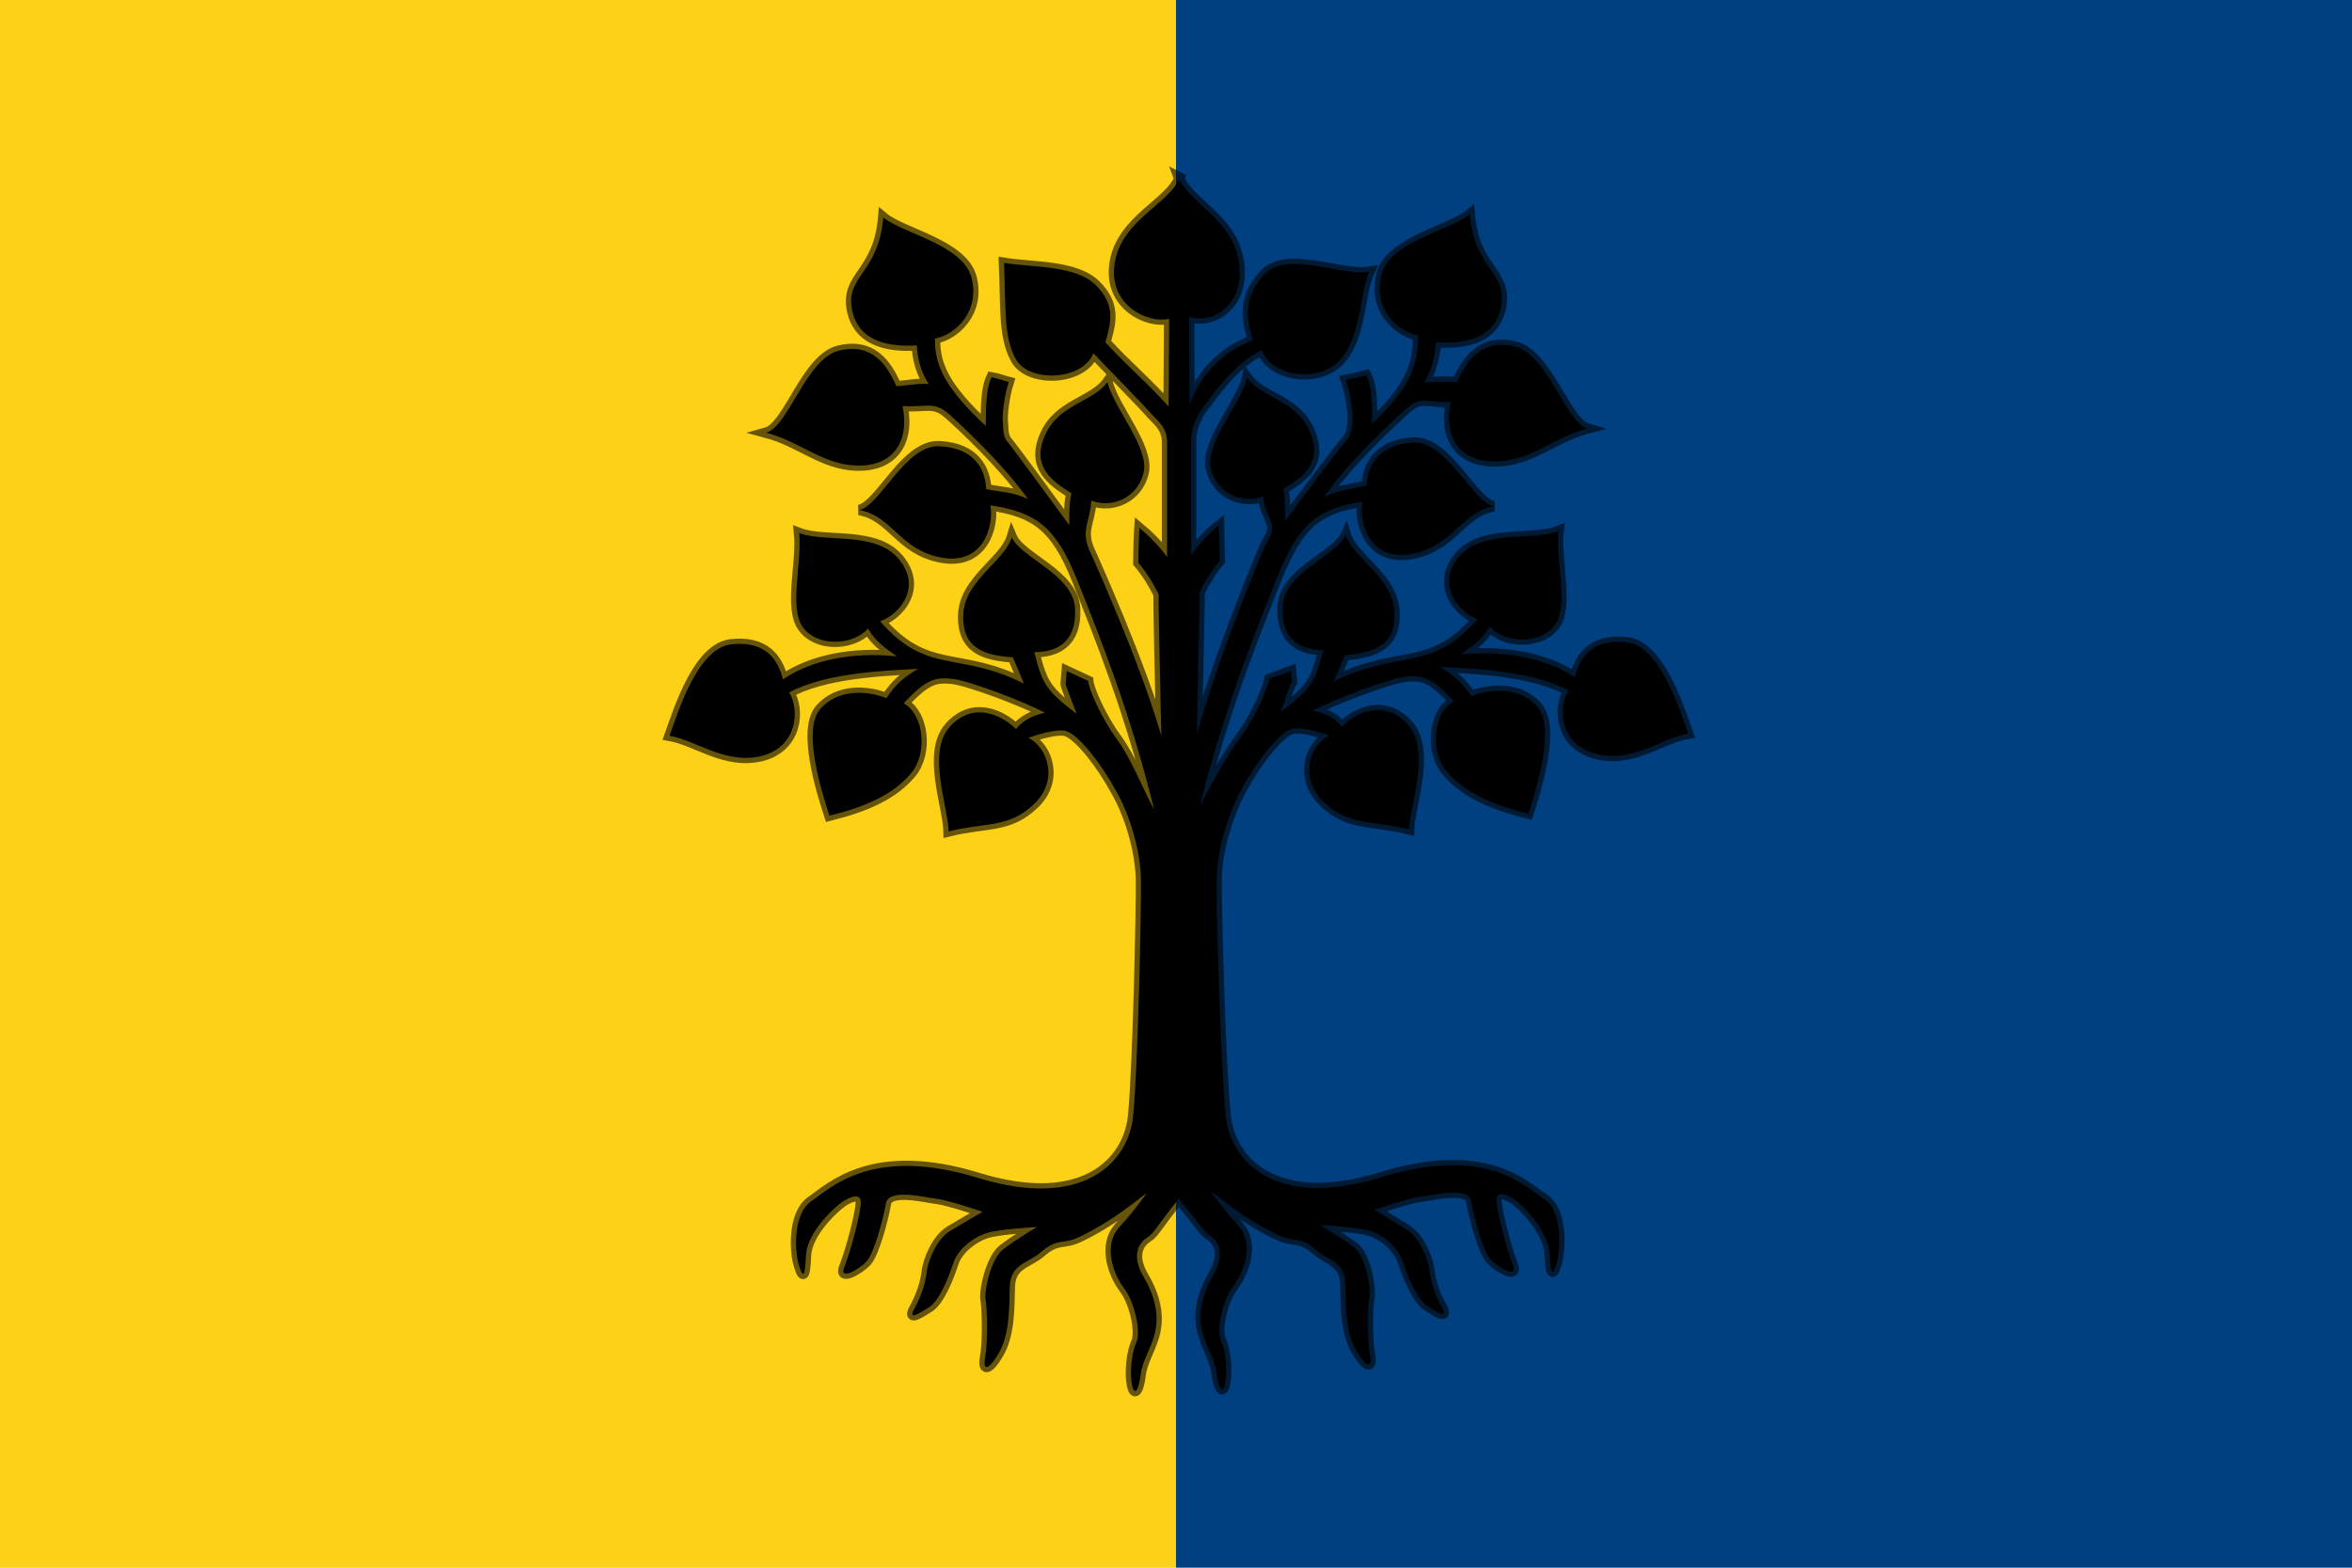 <svg height="240" width="360" xmlns="http://www.w3.org/2000/svg"><path d="m0 0h180v240h-180z" fill="#fcd116"/><path d="m180 0h180v240h-180z" fill="#004080"/><path d="m125.5 8.9c1.8 4.9 10.1 7.8 11.5 16 1.4 8.3-5 12.3-9.5 10.7l.1 16.8c2.3-6 6.4-10.1 12.1-12.3-1-3.6-2.2-7.8 2.1-12.5 4.3-4.8 14.8.3 20.2-.6-1.9 4-1.4 11.5-5.2 16.4-3.9 5-13.4 3.9-15.4-1.4-5.5 2.6-9.9 9.3-10.7 10.3-.9 1-2.8 3.9-2.8 6.8v22.1c1.4-2 3.6-4.3 5.3-5.6 0 1.2.2 5.6.2 6.7-1.6 1.9-2.8 3.8-3.9 6.1.1 1.1-.4 18-.5 27 4-14.2 12.2-34.2 13-35.8.7-1.5 1.6-2.5 1.4-3.9s-1.7-3.5-1.7-5.7c-3.8 1.5-8.8-.4-10-5.3s5.8-12.5 6.9-17.4c2.8 3.9 9.4 4.2 12 10.3s-1.4 8.7-5.1 11c.5 2.1.3 4.1.4 6.1 3.9-5.3 10.6-14.2 11.7-15.4 1-1.1 1.1-2.3 1.2-3.7.1-1.7-.3-5-1.3-7.9 1.2-.2 2.7-.6 3.9-.9 1.3 2.6 1.1 6.4 1.1 9.3 7.7-7.2 8.9-11.7 8.8-16.9-4-.8-8.6-5.2-7-11.6s13.2-8.5 16.9-11.6c.9 10.6 7.2 11 6 17.6-1.2 6.5-7.4 7.2-12.4 6.9-.3 2.6-.9 5.4-2.3 7.7 1.9-.2 4.3-.2 6.3-.1 1.9-4.2 4.7-8.3 11-6.8s9.7 14.4 13.9 15.7c-6.7 1.8-10.8 6.2-17.5 6.3-6.6.1-10.1-4.2-8.6-11.4-4.5.3-5.6-1.3-8.4 1.2-2.9 2.5-11.2 10.3-15.9 17 2.9-1.4 5.5-1.5 8.2-2.2.2-3.8 2.2-7.8 8.8-8.2s11.3 11.3 15.5 12.2c-6.3 1.1-7.7 7.6-15.7 9.1s-10.2-6-9.4-10c-8.6 1.3-12.3 4.3-16.4 14.6s-10.1 25-14.7 43.5c2.4-4.5 5.1-9.4 7.9-13.2s5-9 5.4-11l4.1-1.5.2 2.1c-.8 1.2-1.4 3.8-2.1 5.7 5.8-4.4 6.6-5.7 8.1-11.8-4.1 0-8.1-1.7-7.8-8.3s10.3-9.7 12.1-13.7c1.4 4.5 9.2 8.2 9.3 14.9.2 6.6-4.4 7.6-9.5 8.1l-2.1 5c12.6-6.3 18.4-1.5 27.5-11.9-4-1.6-7.9-6.8-3.5-12 4.5-5.3 14-2.9 19-4.9-.6 5.7 2 14.3-.7 18-2.6 3.6-9.4 3.7-12.5.3-1.3 2.4-3.4 3.8-5.5 5.3 8.5-.8 16.4.8 21.8 4.4 1-4 3.5-7.4 9.9-6.7s10.1 12.8 11.8 17.5c-5.2.9-10.7 5.6-17.5 3.9-7-1.7-7.5-8.7-5.4-12.2-6.5-3.4-15.9-4.1-24.6-4.5 2.9 1.9 4.2 3 6 5.6 3.5-1.4 9.1-1.9 12.6 2 3.6 4-.2 15.9-1.7 20.5-7.2-1.8-12.2-4.1-15.6-8.1-3.3-3.9-2.5-11.4 1.4-13.4-4.4-4.8-6.2-5-9.3-4.7s-14.4 4.6-17.7 6.5c1.9.3 4.2 1.3 5.5 3.1 2.9-2.9 8.3-5.3 12.7-.4s.4 15.2.2 20c-7.2-1.8-11.5-.6-16.3-5.2s-2.7-10.9 1-12.7c0 0-4-1.6-6.7-1.4-2.6.2-7.4 6.7-10 11.5s-4.6 11.3-4.8 16.7c-.2 5.5.8 37.1 1.7 45.9s9.5 18 29.7 11.8 27.5 1.7 31.2 4.1c3.7 2.5 3.1 9.8 2.5 12.1-.7 2.4-1.2 3.1-1.4-1.5s-5.4-9.6-6.8-10.5-3.4-1.8-3.4.2c0 1.9 1.9 9.2 3.1 12.2s-2.8.6-4.2-.9-3.2-8.1-3.7-11.1-7.6-1.1-9.7-.9c-2.4.3-8.8 2.5-8.8 2.5s3.8 2.4 6.1 3.8 4.1 5.3 4.4 7.9c.3 2.5 1.2 4.9 2.4 7 1.2 2.2-.9 1-2.8-.3-1.9-1.2-3.8-5.7-4.7-8.5s-3.9-5.2-6.4-5.9-9.4-1.1-9.4-1.1 4.2 2.6 6.5 4.3c2.3 1.8 3.2 7.9 2.9 9.7-.4 1.8-.4 8.3.1 10.7.5 2.5-.4 3-2.5-.5s-2.1-8.3-2.2-12.8-3.1-4.4-5.7-6.7-3.9-1.6-6-2.3-6.3-3.2-8.6-4.8-5.5-4.1-5.5-4.1 2.1 3.1 5.3 6.6 1.1 8.9-1 11.7-3.2 8.4-2.3 10.3 1.3 6 .8 8.2c-.5 2.4-1.3.7-1.6-1.8-.3-2.6-1.7-4.6-2.6-7.6s-.7-6.7 1.9-11.2.8-6.8-.6-7.7-1.5-1.7-6-7c-4.5 5.7-4.6 6.5-6 7.4s-3.3 3.2-.6 7.7c2.6 4.5 2.8 8.2 1.9 11.2s-2.3 4.9-2.6 7.6c-.3 2.5-1.1 4.1-1.6 1.8-.5-2.2-.1-6.3.8-8.2s-.2-7.5-2.3-10.3-4.1-8.2-1-11.7c3.2-3.5 5.3-6.6 5.3-6.6s-3.2 2.5-5.5 4.1-6.5 4.1-8.6 4.8-3.3 0-6 2.3c-2.6 2.3-6 2.3-6.1 6.8s-.1 9.3-2.2 12.8-3 3-2.5.5.4-9 .1-10.7c-.4-1.8 1-8 3.3-9.8s6.5-4.3 6.5-4.3-7 .4-9.4 1.1c-2.5.7-5.7 3-6.6 5.8s-2.7 7.3-4.7 8.5c-1.9 1.2-4 2.5-2.8.3s2.1-4.6 2.4-7c.3-2.6 2.1-6.5 4.4-7.9s6.3-3.7 6.3-3.7-6.4-2.2-8.8-2.5c-2-.2-9.2-2.1-9.7.9s-2.3 9.6-3.7 11.1-5.5 3.9-4.2.9c1.2-3 3.1-10.2 3.1-12.2 0-1.9-2-1.1-3.4-.2s-7 5.9-7.1 10.5c-.2 4.6-.7 3.9-1.4 1.5-.7-2.3-1.2-9.6 2.5-12.1s11.6-10.6 31.8-4.4 28.8-3 29.7-11.8 1.6-40.1 1.5-45.6c-.2-5.5-2.1-12-4.8-16.7-2.6-4.8-7.4-11.3-10-11.5s-6.7 1.4-6.7 1.4c3.7 1.9 5.8 8.2 1 12.7-4.8 4.6-9.1 3.4-16.3 5.2-.1-4.8-4.2-15.1.2-20s9.8-2.4 12.7.4c1.3-1.7 3.5-2.7 5.5-3.1-3.3-1.9-14.6-6.2-17.7-6.5s-4.9-.1-9.3 4.7c3.8 2 4.7 9.5 1.4 13.4-3.4 4-8.4 6.3-15.6 8.1-1.5-4.6-5.3-16.6-1.7-20.5 3.5-3.9 9.1-3.4 12.6-2 1.8-2.7 3.1-3.8 6-5.6-8.7.4-18.2 1.1-24.6 4.5 2.1 3.5 1.5 10.5-5.4 12.2-6.9 1.6-12.3-3-17.5-3.9 1.7-4.7 5.4-16.8 11.8-17.5s8.9 2.7 9.9 6.7c5.5-3.7 13.3-5.3 21.8-4.4-2.1-1.5-4.2-2.9-5.5-5.3-3.2 3.4-9.9 3.4-12.5-.3-2.7-3.7-.1-12.4-.7-18 5 1.9 14.5-.4 19 4.9s.5 10.5-3.5 12c9.1 10.4 14.9 5.6 27.5 11.9l-2.1-5c-5.2-.4-9.7-1.5-9.5-8.1s7.9-10.3 9.3-14.9c1.7 4 11.8 7.1 12.1 13.7s-3.7 8.3-7.8 8.3c1.5 6.1 2.3 7.4 8.1 11.8-.7-1.9-1.9-4.8-2.1-5.7l.2-2.5 4.1 1.9c.1 1.6 2.6 7.2 5.4 11s4.8 9.1 7.2 13.6c-4.5-18.6-10.6-33.6-14.7-43.9s-8-13-16.6-14.3c.7 4-1.4 11.5-9.4 10s-9.4-8-15.7-9.1c4.1-.9 8.9-12.7 15.5-12.2 6.6.4 8.6 4.4 8.8 8.2 2.7.6 5.1.5 8 1.9-4.8-6.7-12.4-13.8-15.2-16.3s-4.3-1.2-8.8-1.5c1.4 7.2-2.1 11.5-8.6 11.4-6.6-.1-10.8-4.5-17.5-6.3 4.3-1.2 7.6-14.1 13.9-15.7 6.3-1.5 9.1 2.5 11 6.8 2.1-.1 4.2-.6 6.2-.4-1.5-2.3-2.1-4.7-2.3-7.4-4.9.3-11.2-.5-12.4-6.9-1.2-6.5 5.1-6.9 6-17.6 3.7 3.1 15.3 5.2 16.9 11.6s-3 10.8-7 11.6c-.1 5.2 2 9.5 9.7 16.7.1-2.8-.1-6.7 1.1-9.3 1.2.2 2.1.6 3.3.9-.9 2.9-1.3 6.4-1.1 8 .1 1.5 0 2.5 1 3.6 1 1.2 7.8 10.5 11.7 15.8 0-2-.1-4 .4-6.1-3.6-2.3-7.7-5-5.1-11 2.6-6.1 9.2-6.4 12-10.3 1.1 4.9 8.1 12.6 6.9 17.4-1.2 4.9-6.2 6.8-10 5.3-.1 2.2-.8 4-1 5.4-.2 1.3 0 2.7.7 4.2.7 1.6 9.6 21.2 13.7 35.4-.2-9-.6-25.9-.5-27-1.1-2.3-2.3-4.2-3.9-6.1 0-1.1.1-5.5.2-6.7 1.7 1.4 3.9 3.6 5.3 5.6v-22.1c0-2.9-2.3-4.4-3.2-5.5-.8-1-6.9-7.2-10.9-11.4-2.1 5.3-12.3 5.6-14.8 1.2s-1.9-10.4-2.3-18.5c5.4.9 13.6.4 17.5 4.2 4 3.9 2.9 7.4 1.9 11 4.1 4.5 8.1 7.8 12.1 12.3l.1-16.8c-3.9 1-11.8-2.5-10.4-10.8 1.4-8.2 10.6-11.3 12.4-16.2z" stroke="#000" stroke-opacity=".597" stroke-width="2" transform="matrix(.8 0 0 .8 80 20)"/></svg>
